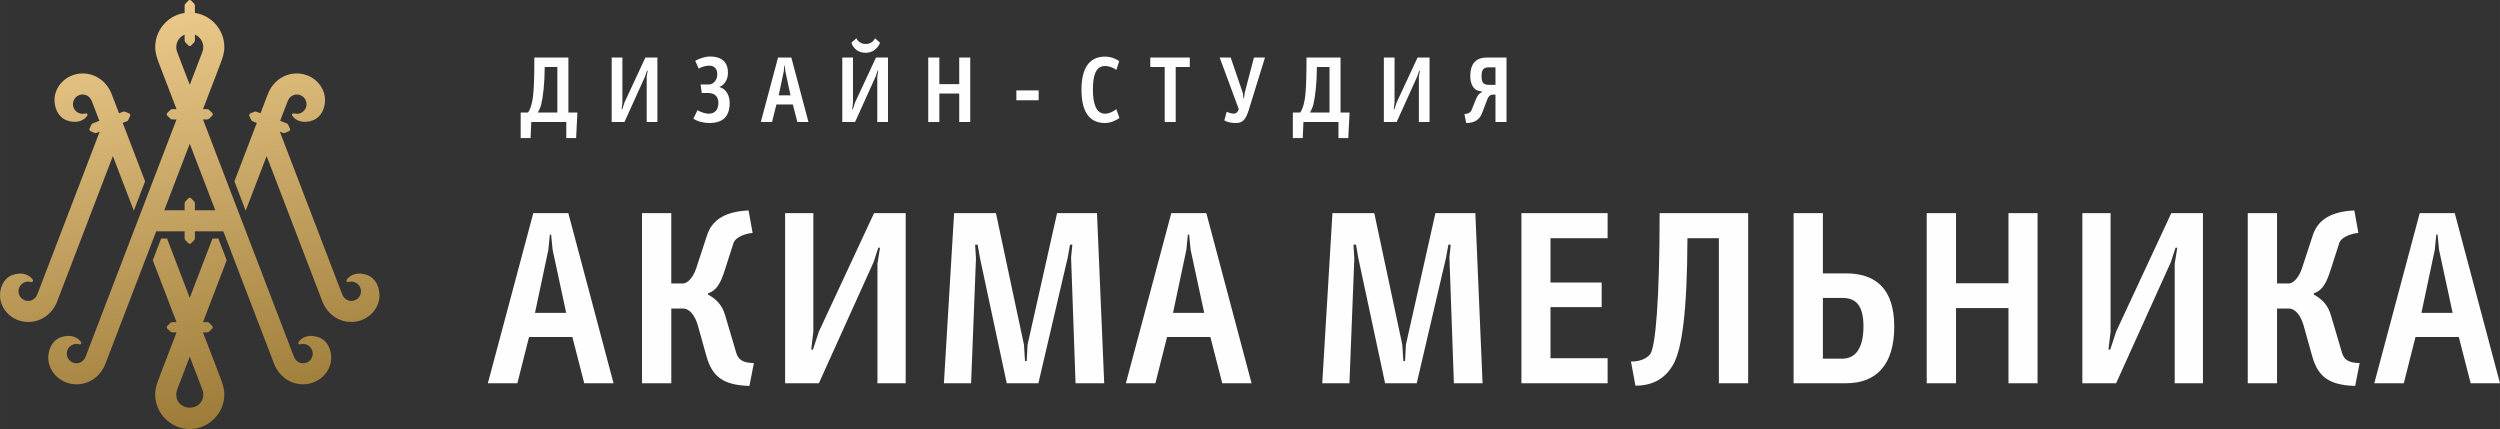 <?xml version="1.0" encoding="UTF-8"?> <!-- Creator: CorelDRAW 2019 (64-Bit) --> <svg xmlns="http://www.w3.org/2000/svg" xmlns:xlink="http://www.w3.org/1999/xlink" xmlns:xodm="http://www.corel.com/coreldraw/odm/2003" xml:space="preserve" width="83.34mm" height="14.302mm" style="shape-rendering:geometricPrecision; text-rendering:geometricPrecision; image-rendering:optimizeQuality; fill-rule:evenodd; clip-rule:evenodd" viewBox="0 0 7966.81 1367.2"><rect x="0" y="0" width="7966.81" height="1367.2" fill="#333333" stroke="none"/> <defs> <style type="text/css"> <![CDATA[ .fil0 {fill:#FEFEFE;fill-rule:nonzero} .fil1 {fill:url(#id0)} ]]> </style> <linearGradient id="id0" gradientUnits="userSpaceOnUse" x1="434.03" y1="29" x2="682.41" y2="1334.77"> <stop offset="0" style="stop-opacity:1; stop-color:#EBCA8B"></stop> <stop offset="1" style="stop-opacity:1; stop-color:#9E7C39"></stop> </linearGradient> </defs> <g id="Слой_x0020_1">  <g id="_2545439401520"> <path class="fil0" d="M1861.82 1221.35l93.37 0 -144.12 -542.18 -111.63 0 -144.8 542.18 94.05 0 37.21 -147.45 138.03 0 37.89 147.45zm-57.52 -224.24l-99.46 0 42.63 -201.21 4.73 -48.38 4.06 0 4.74 48.38 43.29 201.21zm241.55 -317.94l0 542.18 93.38 0 0 -238.07 37.21 0c23.01,0 39.24,25.34 47.37,53.75l27.73 99.07c18.27,63.74 52.78,91.39 136.67,93.69l14.21 -72.96c-32.48,0 -49.39,-9.22 -56.16,-32.25l-35.86 -121.34c-9.47,-31.49 -28.41,-50.69 -54.13,-64.52 0,0 0,-3.83 0,-3.83 27.74,-9.22 40.59,-33.03 54.8,-78.34l26.38 -82.17c5.42,-16.89 33.16,-29.18 60.89,-32.25l-12.86 -71.42c-69.01,3.07 -115.7,26.12 -132.61,79.87l-34.51 105.21c-8.79,26.11 -25.71,47.62 -42.63,47.62l-36.54 0 0 -224.24 -93.38 0zm546.02 0l-89.98 0 0 542.18 107.58 0 174.55 -386.28 14.89 -46.08 5.4 0.76 -8.12 50.68 0 380.91 89.99 0 0 -542.18 -100.81 0 -175.91 377.83 -18.95 57.6 -5.41 -0.76 6.76 -56.83 0 -377.83zm835.6 542.18l91.35 0 -23.01 -542.18 -127.2 0 -94.05 419.3 -2.71 52.22 -5.41 0 -3.38 -52.22 -89.31 -419.3 -133.29 0 -32.47 542.18 86.6 0 15.56 -397.8 -2.71 -43.77 8.12 0 7.45 43.01 85.25 398.57 100.81 0 93.38 -400.11 7.44 -41.47 7.44 0 -4.05 40.7 14.21 400.87zm467.54 0l93.37 0 -144.12 -542.18 -111.63 0 -144.8 542.18 94.05 0 37.21 -147.45 138.03 0 37.89 147.45zm-57.52 -224.24l-99.46 0 42.63 -201.21 4.73 -48.38 4.06 0 4.74 48.38 43.29 201.21zm795.68 224.24l91.35 0 -23.01 -542.18 -127.21 0 -94.05 419.3 -2.71 52.22 -5.41 0 -3.39 -52.22 -89.3 -419.3 -133.29 0 -32.48 542.18 86.61 0 15.56 -397.8 -2.71 -43.77 8.12 0 7.45 43.01 85.25 398.57 100.8 0 93.38 -400.11 7.44 -41.47 7.45 0 -4.05 40.7 14.21 400.87zm489.86 -542.18l-274.7 0 0 542.18 274.7 0 0 -79.87 -182.01 0 0 -162.81 163.06 0 0 -78.33 -163.06 0 0 -141.31 182.01 0 0 -79.87zm447.9 542.18l0 -542.18 -282.14 0c0,263.41 -12.18,430.82 -31.13,450.79 -8.12,9.22 -25.71,22.27 -60.21,22.27l14.21 76.79c56.16,0 96.07,-23.04 121.79,-69.88 25.04,-46.85 43.3,-158.2 43.98,-400.11l100.13 0 0 462.31 93.37 0zm144.8 0l167.12 0c98.12,0 153.6,-60.67 153.6,-180.47 0,-121.34 -59.55,-169.72 -154.27,-169.72l-73.07 0 0 -191.99 -93.38 0 0 542.18zm93.38 -78.33l0 -193.53 62.92 0c43.98,0 66.31,26.11 66.31,90.62 0,65.27 -22.33,102.91 -67.66,102.91l-61.57 0zm591.35 78.33l92.7 0 0 -542.18 -92.7 0 0 223.48 -167.12 0 0 -223.48 -93.38 0 0 542.18 93.38 0 0 -239.61 167.12 0 0 239.61zm325.45 -542.18l-89.99 0 0 542.18 107.58 0 174.56 -386.28 14.88 -46.08 5.41 0.76 -8.12 50.68 0 380.91 89.98 0 0 -542.18 -100.8 0 -175.92 377.83 -18.95 57.6 -5.41 -0.76 6.77 -56.83 0 -377.83zm437.08 0l0 542.18 93.38 0 0 -238.07 37.21 0c23.01,0 39.25,25.34 47.37,53.75l27.73 99.07c18.27,63.74 52.79,91.39 136.68,93.69l14.21 -72.96c-32.47,0 -49.38,-9.22 -56.16,-32.25l-35.85 -121.34c-9.47,-31.49 -28.42,-50.69 -54.13,-64.52 0,0 0,-3.83 0,-3.83 27.75,-9.22 40.6,-33.03 54.8,-78.34l26.39 -82.17c5.41,-16.89 33.15,-29.18 60.89,-32.25l-12.86 -71.42c-69.01,3.07 -115.71,26.12 -132.62,79.87l-34.5 105.21c-8.79,26.11 -25.71,47.62 -42.63,47.62l-36.54 0 0 -224.24 -93.38 0zm710.44 542.18l93.37 0 -144.13 -542.18 -111.63 0 -144.79 542.18 94.05 0 37.21 -147.45 138.03 0 37.89 147.45zm-57.52 -224.24l-99.46 0 42.63 -201.21 4.73 -48.38 4.06 0 4.74 48.38 43.29 201.21z"></path> <path class="fil0" d="M1659.19 440.04l31.54 0 2.31 -51.23 111.55 0 0 51.23 31.29 0 4.1 -81.5 -28.72 0 0 -175.21 -108.48 0c0,110.89 -4.62,132.72 -9.23,150.19 -3.58,13.38 -7.94,20.67 -10.76,25.03l-23.59 0 0 81.5zm65.14 -105.95c5.89,-23 11.28,-66.66 11.54,-120.51l40.25 0 0 144.95 -62.05 0c3.07,-6.4 7.69,-14.55 10.26,-24.44zm259.05 -150.77l-34.12 0 0 205.49 40.77 0 66.17 -146.4 5.64 -17.46 2.05 0.29 -3.07 19.21 0 144.37 34.1 0 0 -205.49 -38.2 0 -66.69 143.2 -7.17 21.83 -2.06 -0.3 2.57 -21.54 0 -143.2zm243.13 35.22c11.54,-6.4 22.57,-9.31 34.62,-9.31 17.69,0 24.62,13.68 24.62,27.36 0,20.67 -14.36,32.6 -26.42,32.6l-26.66 0 3.58 27.07 20.77 0c15.9,0 32.32,7.86 32.32,31.13 0,23.29 -12.05,34.93 -31.03,34.93 -8.98,0 -23.6,-4.07 -35.66,-11.06l-13.07 26.78c13.34,9.32 33.85,13.98 50.52,13.98 42.05,0 65.13,-19.21 65.13,-64.04 0,-23.57 -10.76,-39.87 -23.85,-47.15 -2.56,-1.45 -5.38,-2.04 -8.2,-2.92l0 -1.45c13.08,-3.79 26.67,-20.37 26.67,-45.11 0,-27.07 -13.59,-51.23 -57.44,-51.23 -15.39,0 -35.39,6.69 -46.93,13.68l11.02 24.74zm314.44 170.27l35.39 0 -54.62 -205.49 -42.31 0 -54.88 205.49 35.65 0 14.1 -55.88 52.31 0 14.37 55.88zm-21.8 -84.99l-37.69 0 16.16 -76.26 1.79 -18.33 1.55 0 1.79 18.33 16.4 76.26zm239.57 -135.64c33.59,0 45.65,-30.26 45.65,-32.3l-15.91 -13.98c-0.25,1.75 -8.45,18.33 -29.48,18.33 -21.28,0 -29.49,-16.3 -29.75,-18.33l-15.9 13.98c0,3.2 10.26,32.3 45.39,32.3zm-40.51 15.14l-34.11 0 0 205.49 40.77 0 66.16 -146.4 5.64 -17.46 2.05 0.29 -3.07 19.21 0 144.37 34.1 0 0 -205.49 -38.2 0 -66.68 143.2 -7.18 21.83 -2.06 -0.3 2.57 -21.54 0 -143.2zm338.54 205.49l35.13 0 0 -205.49 -35.13 0 0 84.7 -63.34 0 0 -84.7 -35.4 0 0 205.49 35.4 0 0 -90.81 63.34 0 0 90.81zm182.11 -69.28l71.04 0 0 -31.43 -71.04 0 0 31.43zm327.77 -124.86c-6.4,-4.37 -22.82,-14.26 -44.88,-14.26 -52.82,0 -75.39,39.59 -75.39,105.66 0,66.07 22.31,105.95 75.14,105.95 20,0 38.73,-10.77 45.9,-16.01l-10 -28.23c-2.82,2.32 -6.67,4.66 -10.52,6.99 -6.65,4.07 -17.18,7.56 -25.38,7.56 -30.01,0 -38.73,-35.8 -38.73,-76.26 0,-40.46 6.67,-75.68 38.73,-75.68 14.62,0 28.47,6.4 35.9,12.52l9.22 -28.24zm224.93 -11.35l-125.9 0 0 30.26 45.89 0 0 175.22 35.13 0 0 -175.22 44.87 0 0 -30.26zm155.96 164.15c-2.56,7.57 -5.9,14.56 -15.9,14.56 -3.08,0 -11.54,-0.58 -22.57,-5.82l-7.43 27.36c8.98,5.82 24.36,8.44 35.39,8.44 20,0 32.05,-6.69 42.56,-41.92l51.54 -166.77 -35.13 0 -29.49 112.64 -2.3 17.46 -1.54 0 -2.3 -17.46 -38.48 -112.64 -35.12 0 60.77 164.15zm172.36 92.56l31.55 0 2.3 -51.23 111.56 0 0 51.23 31.29 0 4.1 -81.5 -28.73 0 0 -175.21 -108.47 0c0,110.89 -4.62,132.72 -9.23,150.19 -3.58,13.38 -7.95,20.67 -10.77,25.03l-23.59 0 0 81.5zm65.14 -105.95c5.9,-23 11.29,-66.66 11.54,-120.51l40.26 0 0 144.95 -62.06 0c3.08,-6.4 7.7,-14.55 10.26,-24.44zm259.05 -150.77l-34.11 0 0 205.49 40.77 0 66.16 -146.4 5.65 -17.46 2.05 0.29 -3.08 19.21 0 144.37 34.1 0 0 -205.49 -38.2 0 -66.68 143.2 -7.18 21.83 -2.06 -0.3 2.57 -21.54 0 -143.2zm321.61 118.17l0 87.32 35.14 0 0 -205.49 -62.06 0c-33.34,0 -53.34,17.17 -53.34,59.37 0,27.07 11.02,43.07 27.18,47.16 1.29,0.29 9.24,1.74 10.52,1.74l0 1.46c-1.54,0.58 -8.2,5.24 -9.22,6.11 -4.37,4.37 -7.95,10.48 -10.26,16.3l-14.63 36.38c-2.05,5.24 -8.2,10.77 -22.31,11.64l5.65 28.53c27.44,0 42.57,-11.06 50.51,-31.43l17.18 -44.82c2.31,-6.4 7.44,-14.26 17.7,-14.26l7.94 0zm0 -87.03l0 55.88 -20.76 0c-17.69,0 -23.59,-6.99 -23.59,-27.66 0,-20.37 5.9,-28.23 23.59,-28.23l20.76 0z"></path> <path class="fil1" d="M644.15 167.5c2.16,-5.63 3.58,-11.3 3.58,-17.36 0,-17.84 -11.05,-33.3 -26.66,-39.81l0 18.08c0,3.36 -0.51,4.73 -2.85,7.14l-9.47 9.73c-2.23,2.03 -5.89,2.03 -8.12,0l-9.47 -9.73c-2.34,-2.41 -2.86,-3.78 -2.86,-7.14l0 -18.07c-15.6,6.52 -26.63,21.97 -26.63,39.8 0,6.06 1.41,11.73 3.57,17.36l39.46 102.94 39.46 -102.94zm15.55 180.36c3.36,0 4.73,0.52 7.15,2.86l9.72 9.47c2.02,2.24 2.02,5.9 0,8.13l-9.72 9.47c-2.42,2.33 -3.8,2.85 -7.15,2.85l-12.83 0c96.4,251.53 192.76,502.94 289.17,754.47 4.92,13.13 15.3,22.49 29.83,22.49 16.95,0 30.79,-13.83 30.79,-30.81 0,-16.96 -13.84,-30.8 -30.79,-30.8 -3.11,0 -6.12,0.46 -9,1.35 -0.98,0.28 -1.89,0.42 -2.9,0.17 -2.08,-0.54 -3.63,-2.45 -3.63,-4.69 0,-1.25 0.47,-2.25 1.16,-3.23 8.34,-11.98 23.74,-20.36 43.93,-18.98 32.95,2.23 53.45,22.96 58.99,55.54 8.87,52.02 -34.71,98.55 -88.56,98.55 -42.66,0 -77.73,-26.98 -92.74,-66.24 -53.81,-140.44 -107.67,-280.87 -161.46,-421.33l-90.58 0 0 21.47c0,3.36 -0.52,4.71 -2.85,7.14l-9.47 9.72c-2.24,2.02 -5.9,2.02 -8.14,0l-9.46 -9.72c-2.34,-2.43 -2.85,-3.79 -2.85,-7.14l0 -21.47 -90.6 0c-53.6,140.52 -107.65,280.9 -161.47,421.33 -15.01,39.26 -50.06,66.24 -92.73,66.24 -53.85,0 -97.43,-46.53 -88.57,-98.55 5.53,-32.58 26.02,-53.31 58.99,-55.54 20.2,-1.38 35.59,7.01 43.93,18.98 0.7,0.98 1.18,1.98 1.18,3.23 0,2.25 -1.56,4.15 -3.64,4.69 -1,0.25 -1.93,0.11 -2.91,-0.17 -2.87,-0.89 -5.89,-1.35 -8.98,-1.35 -16.96,0 -30.79,13.84 -30.79,30.8 0,16.98 13.83,30.81 30.79,30.81 14.51,0 24.89,-9.37 29.82,-22.49 96.39,-251.49 192.79,-502.99 289.18,-754.47l-12.84 0c-3.36,0 -4.72,-0.52 -7.14,-2.85l-9.71 -9.47c-2.04,-2.23 -2.04,-5.89 0,-8.13l9.71 -9.47c2.42,-2.34 3.79,-2.86 7.14,-2.86 9.5,0 7.27,0 12.82,0l-55.53 -144.9c-6.74,-17.59 -12.42,-33.4 -12.42,-52.82 0,-30.4 12.32,-57.95 32.27,-77.9 16.28,-16.27 37.62,-27.49 61.48,-31.08l0 -22.77c0,-3.36 0.52,-4.74 2.86,-7.16l9.47 -9.71c2.23,-2.03 5.89,-2.03 8.12,0l9.47 9.71c2.34,2.42 2.85,3.8 2.85,7.16l0 22.77c23.86,3.58 45.22,14.8 61.5,31.08 19.94,19.95 32.27,47.5 32.27,77.9 0,19.42 -5.69,35.23 -12.42,52.82l-55.54 144.9c5.06,0 4.06,0 12.83,0zm-12.83 711.44l12.83 -0.01c3.36,0 4.73,-0.52 7.15,-2.85l9.72 -9.47c2.02,-2.24 2.02,-5.89 0,-8.13l-9.72 -9.46c-2.42,-2.35 -3.8,-2.86 -7.15,-2.86l-12.83 0 75.55 -197.12 -26.55 -69.3 -18.73 0 -72.46 189.05 -72.46 -189.05 -18.73 0 -26.56 69.3 75.57 197.12 -12.84 0c-3.36,0 -4.72,0.51 -7.14,2.86l-9.71 9.46c-2.04,2.24 -2.04,5.89 0,8.13l9.71 9.47c2.42,2.33 3.79,2.85 7.14,2.85l12.84 0 -55.55 144.92c-6.72,17.61 -12.42,33.4 -12.42,52.83 0,60.39 49.74,110.17 110.15,110.17 60.4,0 110.13,-49.79 110.13,-110.17 0,-19.42 -5.69,-35.22 -12.42,-52.83l-55.54 -144.91zm-58.56 -389.27l0 -21.46c0,-3.36 0.51,-4.73 2.85,-7.16l9.46 -9.72c2.24,-2.01 5.9,-2.01 8.14,0l9.47 9.72c2.33,2.43 2.85,3.8 2.85,7.16l0 21.46 64.86 0 -81.25 -211.98 -81.26 211.98 64.88 0zm324.49 -277.35c3.14,1.2 4.23,2.17 5.65,5.23l5.69 12.32c1.09,2.81 -0.22,6.22 -2.91,7.59l-12.47 5.35c-3.1,1.32 -4.56,1.31 -7.7,0.11l-9.27 -3.56 198.03 516.73c4.93,13.12 15.31,22.49 29.82,22.49 16.96,0 30.8,-13.84 30.8,-30.82 0,-16.96 -13.84,-30.8 -30.8,-30.8 -3.1,0 -6.11,0.46 -8.99,1.35 -0.97,0.29 -1.88,0.41 -2.89,0.17 -2.09,-0.54 -3.65,-2.45 -3.65,-4.69 0,-1.25 0.48,-2.25 1.17,-3.23 8.34,-11.97 23.75,-20.36 43.93,-18.98 32.96,2.23 53.46,22.96 58.99,55.54 8.86,52.02 -34.71,98.56 -88.57,98.56 -42.65,0 -77.72,-26.99 -92.73,-66.25l-177.23 -462.45 -66.76 174.13 -35.91 -93.7 71.36 -186.19 -12.5 -4.79c-3.14,-1.21 -4.23,-2.17 -5.65,-5.23l-5.69 -12.32c-1.08,-2.81 0.22,-6.22 2.9,-7.58l12.47 -5.36c3.1,-1.33 4.56,-1.32 7.7,-0.11l12.5 4.78 23.25 -60.67c15,-39.26 50.06,-66.25 92.73,-66.25 53.85,0 97.43,46.54 88.57,98.56 -5.54,32.57 -26.03,53.31 -58.99,55.54 -20.2,1.38 -35.6,-7.02 -43.94,-18.98 -0.68,-0.98 -1.16,-1.99 -1.16,-3.23 0,-2.26 1.56,-4.15 3.64,-4.7 1.01,-0.23 1.92,-0.11 2.9,0.17 2.88,0.9 5.89,1.36 8.99,1.36 16.95,0 30.8,-13.84 30.8,-30.8 0,-16.98 -13.85,-30.82 -30.8,-30.82 -14.5,0 -24.88,9.38 -29.82,22.49l-23.52 61.35 20.06 7.69zm-616.26 0c-3.15,1.2 -4.23,2.17 -5.65,5.23l-5.7 12.32c-1.1,2.81 0.21,6.22 2.91,7.59l12.47 5.35c3.11,1.32 4.56,1.31 7.7,0.11l9.31 -3.58 -198.05 516.75c-4.92,13.12 -15.3,22.49 -29.81,22.49 -16.95,0 -30.8,-13.84 -30.8,-30.82 0,-16.96 13.85,-30.8 30.8,-30.8 3.09,0 6.11,0.46 8.98,1.35 0.98,0.29 1.89,0.41 2.9,0.17 2.1,-0.54 3.65,-2.45 3.65,-4.69 0,-1.25 -0.48,-2.25 -1.17,-3.23 -8.34,-11.97 -23.74,-20.36 -43.93,-18.98 -32.97,2.23 -53.46,22.96 -58.99,55.54 -8.87,52.02 34.71,98.56 88.57,98.56 42.65,0 77.72,-26.99 92.73,-66.25l177.22 -462.45 66.76 174.12 35.92 -93.72 -71.36 -186.17 12.47 -4.78c3.14,-1.21 4.23,-2.17 5.65,-5.23l5.69 -12.32c1.1,-2.81 -0.21,-6.22 -2.9,-7.58l-12.47 -5.36c-3.1,-1.33 -4.56,-1.32 -7.7,-0.11l-12.46 4.77 -23.25 -60.66c-15.02,-39.26 -50.07,-66.25 -92.73,-66.25 -53.87,0 -97.44,46.54 -88.57,98.56 5.53,32.57 26.02,53.31 58.98,55.54 20.2,1.38 35.6,-7.02 43.93,-18.98 0.7,-0.98 1.18,-1.99 1.18,-3.23 0,-2.26 -1.56,-4.15 -3.66,-4.7 -0.99,-0.23 -1.92,-0.11 -2.89,0.17 -2.87,0.9 -5.89,1.36 -8.98,1.36 -16.96,0 -30.81,-13.84 -30.81,-30.8 0,-16.98 13.85,-30.82 30.81,-30.82 14.5,0 24.88,9.38 29.82,22.49l23.5 61.34 -20.07 7.7zm265.12 864.35c0,-6.26 1.37,-11.62 3.57,-17.39l39.46 -102.94 39.46 102.94c2.2,5.76 3.58,11.13 3.58,17.39 0,56.15 -86.06,56.15 -86.06,0z"></path> </g> </g> </svg> 